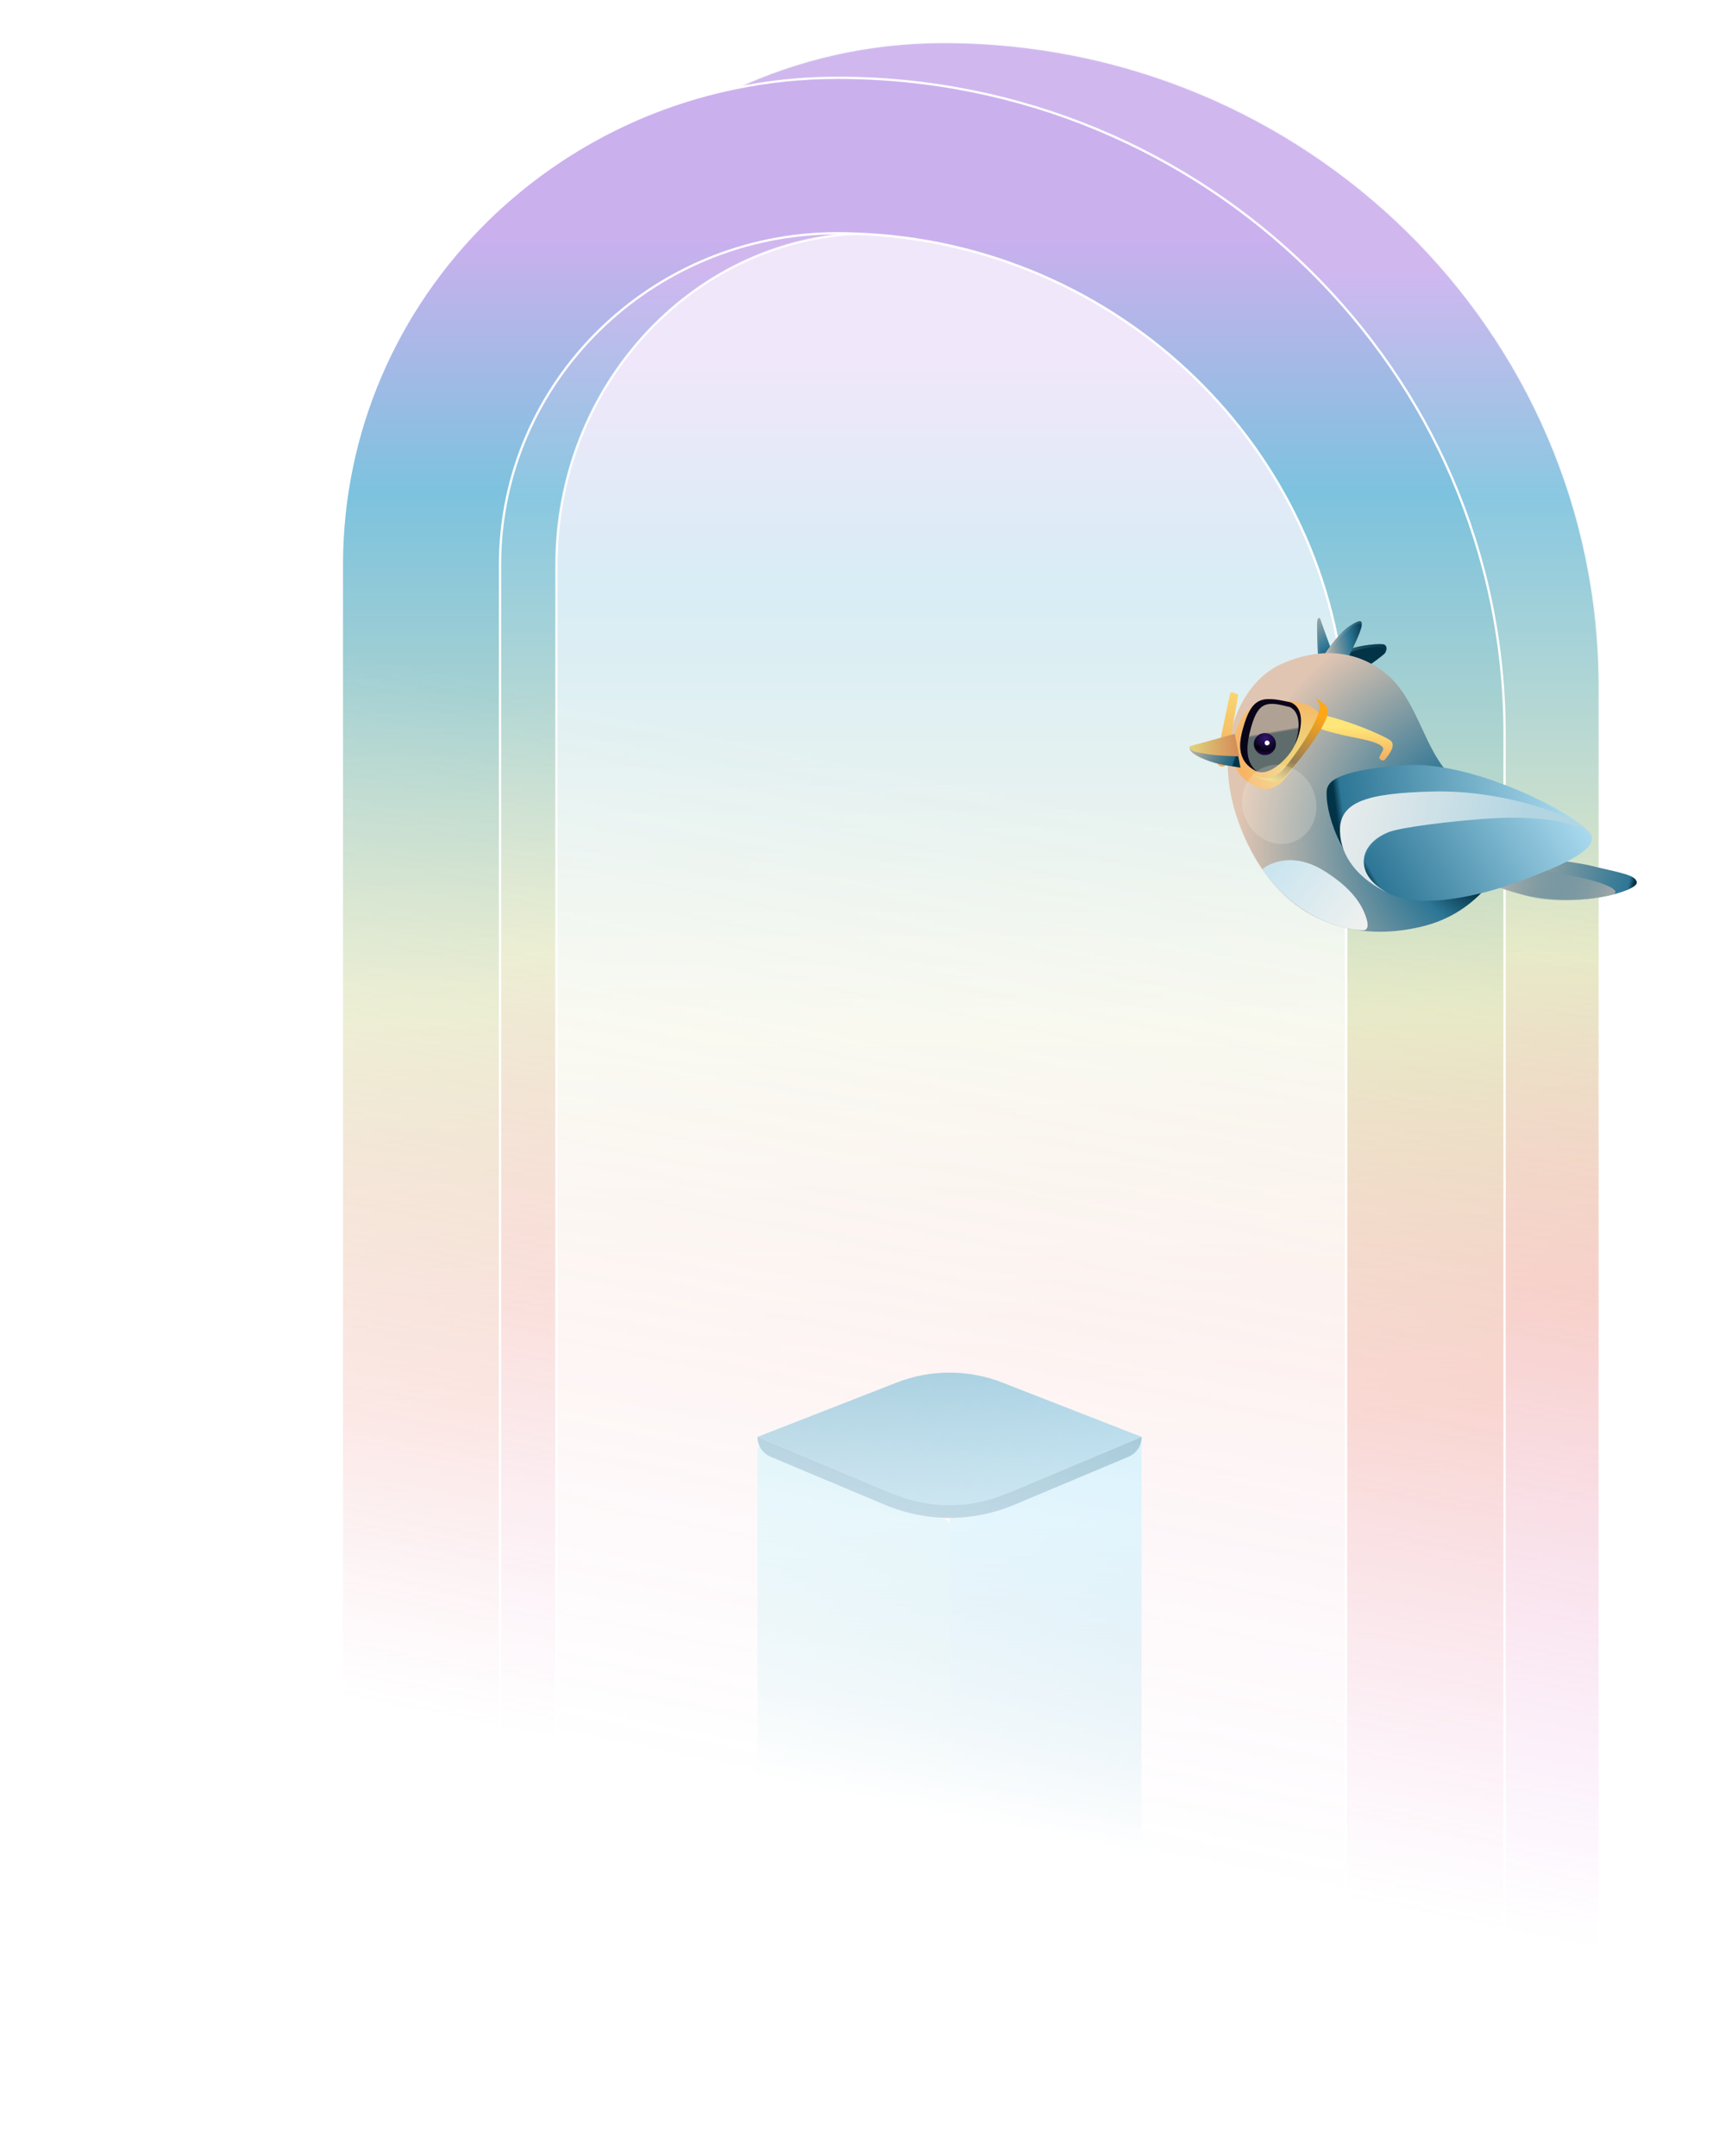 <svg width="485" height="606" viewBox="0 0 485 606" fill="none" xmlns="http://www.w3.org/2000/svg">
<mask id="mask0_8291_44236" style="mask-type:alpha" maskUnits="userSpaceOnUse" x="75" y="2" width="383" height="604">
<rect x="75" y="2" width="383" height="604" fill="url(#paint0_linear_8291_44236)"/>
</mask>
<g mask="url(#mask0_8291_44236)">
<g opacity="0.6">
<path opacity="0.6" d="M240.743 65.68C193.873 68.039 156.439 108.909 156.439 158.826V535.792L378.556 568.937V206.196C378.556 204.993 378.54 203.774 378.509 202.571C378.493 201.384 378.446 200.212 378.384 199.024C374.634 126.517 314.781 68.32 240.743 65.68Z" fill="url(#paint1_linear_8291_44236)" fill-opacity="0.5" stroke="white" stroke-width="0.645"/>
<path opacity="0.9" d="M128.208 146.546V535.792L156.439 535.792V158.826C156.439 108.909 193.873 68.039 240.742 65.68C314.781 68.32 374.634 126.517 378.384 199.024C378.446 200.212 378.493 201.384 378.509 202.571C378.54 203.774 378.555 204.993 378.555 206.196V568.937L423.019 613.12L449.766 599.918V193.119C449.751 92.989 367.166 11.826 265.302 11.826C244.226 11.826 224.26 16.497 206.418 24.872C192.216 31.496 179.359 40.479 168.36 51.291C143.55 75.679 128.208 109.362 128.208 146.561V146.546Z" fill="url(#paint2_linear_8291_44236)" stroke="white" stroke-width="0.645"/>
<path d="M96.117 158.825V546.726L140.565 528.427L140.581 516.891V158.825C140.581 107.409 183.139 65.569 235.461 65.569C237.227 65.569 238.976 65.601 240.726 65.679C314.765 68.319 374.618 126.516 378.367 199.024C378.43 200.211 378.477 201.383 378.492 202.57C378.524 203.773 378.539 204.992 378.539 206.195L378.367 600.995L423.019 614.275V206.195C423.019 104.409 339.059 21.871 235.477 21.871C225.509 21.871 215.791 22.902 206.417 24.871C179.592 30.433 155.626 43.619 136.925 61.976C111.709 86.77 96.117 121.001 96.117 158.825Z" fill="url(#paint3_linear_8291_44236)" stroke="white" stroke-width="0.645"/>
</g>
<path d="M374.52 541.742C374.52 546.626 371.598 551.037 367.1 552.942L279.368 590.099C271.719 593.339 263.082 593.339 255.433 590.099L167.701 552.942C163.203 551.037 160.281 546.626 160.281 541.742L255.433 582.042C263.082 585.281 271.719 585.281 279.368 582.042L374.52 541.742Z" fill="#1F759B"/>
<path d="M374.52 541.742C374.52 546.626 371.598 551.037 367.1 552.942L279.368 590.099C271.719 593.339 263.082 593.339 255.433 590.099L167.701 552.942C163.203 551.037 160.281 546.626 160.281 541.742L255.433 582.042C263.082 585.281 271.719 585.281 279.368 582.042L374.52 541.742Z" fill="#318BB2" fill-opacity="0.4"/>
<path d="M374.52 541.735L277.231 503.458C270.913 500.972 263.888 500.972 257.569 503.458L160.281 541.735L256.929 582.668C263.622 585.503 271.179 585.503 277.872 582.668L374.52 541.735Z" fill="url(#paint4_linear_8291_44236)"/>
<path d="M374.52 541.742C374.52 546.626 371.598 551.037 367.1 552.942L279.368 590.099C271.719 593.339 263.082 593.339 255.433 590.099L167.701 552.942C163.203 551.037 160.281 546.626 160.281 541.742L255.433 582.042C263.082 585.281 271.719 585.281 279.368 582.042L374.52 541.742Z" fill="#1F759B"/>
<path d="M374.52 541.742C374.52 546.626 371.598 551.037 367.1 552.942L279.368 590.099C271.719 593.339 263.082 593.339 255.433 590.099L167.701 552.942C163.203 551.037 160.281 546.626 160.281 541.742L255.433 582.042C263.082 585.281 271.719 585.281 279.368 582.042L374.52 541.742Z" fill="#318BB2" fill-opacity="0.4"/>
<path d="M374.52 541.735L277.231 503.458C270.913 500.972 263.888 500.972 257.569 503.458L160.281 541.735L256.929 582.668C263.622 585.503 271.179 585.503 277.872 582.668L374.52 541.735Z" fill="url(#paint5_linear_8291_44236)"/>
<path d="M374.52 541.742C374.52 546.626 371.598 551.037 367.1 552.942L279.368 590.099C271.719 593.339 263.082 593.339 255.433 590.099L167.701 552.942C163.203 551.037 160.281 546.626 160.281 541.742L255.433 582.042C263.082 585.281 271.719 585.281 279.368 582.042L374.52 541.742Z" fill="#1F7094"/>
<path d="M374.52 541.742C374.52 546.626 371.598 551.037 367.1 552.942L279.368 590.099C271.719 593.339 263.082 593.339 255.433 590.099L167.701 552.942C163.203 551.037 160.281 546.626 160.281 541.742L255.433 582.042C263.082 585.281 271.719 585.281 279.368 582.042L374.52 541.742Z" fill="#318BB2" fill-opacity="0.4"/>
<path d="M374.52 541.735L277.231 503.458C270.913 500.972 263.888 500.972 257.569 503.458L160.281 541.735L256.929 582.668C263.622 585.503 271.179 585.503 277.872 582.668L374.52 541.735Z" fill="url(#paint6_linear_8291_44236)"/>
<path opacity="0.3" d="M320.968 547.338L266.972 526.268L212.976 547.338L266.972 570.02L320.968 547.338Z" fill="url(#paint7_linear_8291_44236)"/>
<path d="M266.971 429.269C266.971 428.226 266.35 427.281 265.388 426.86L216.703 405.55C214.948 404.781 212.975 406.056 212.975 407.959V547.21L266.972 569.802L266.971 429.269Z" fill="url(#paint8_linear_8291_44236)"/>
<path d="M266.972 426.923L320.968 403.918V547.21L266.972 569.802V426.923Z" fill="url(#paint9_linear_8291_44236)"/>
<path d="M267.068 429.156C267.068 428.113 266.447 427.168 265.485 426.746L216.8 405.436C215.045 404.668 213.072 405.943 213.072 407.846V547.314L267.068 569.847L267.068 429.156Z" fill="#E1FE8D" fill-opacity="0.07"/>
<path d="M320.968 403.912C320.968 406.353 319.504 408.555 317.254 409.5L285.058 423.025C273.49 427.884 260.454 427.884 248.886 423.025L216.69 409.5C214.439 408.555 212.976 406.353 212.976 403.912L248.886 418.997C260.454 423.856 273.49 423.856 285.058 418.997L320.968 403.912Z" fill="#1F759B"/>
<path d="M320.968 403.912C320.968 406.353 319.504 408.555 317.254 409.5L285.058 423.025C273.49 427.884 260.454 427.884 248.886 423.025L216.69 409.5C214.439 408.555 212.976 406.353 212.976 403.912L248.886 418.997C260.454 423.856 273.49 423.856 285.058 418.997L320.968 403.912Z" fill="#318BB2" fill-opacity="0.4"/>
<path d="M320.968 403.915L281.826 388.64C272.274 384.913 261.67 384.913 252.117 388.64L212.976 403.915L251.147 419.949C261.268 424.201 272.675 424.201 282.797 419.949L320.968 403.915Z" fill="url(#paint10_linear_8291_44236)"/>
</g>
<path d="M370.424 174.305C370.159 175.03 370.437 181.904 370.608 185.244L370.369 185.509L370.634 185.749L374.127 186.842L374.58 183.377C373.538 180.542 371.432 174.754 371.299 174.253C371.136 173.623 370.743 173.395 370.405 174.302L370.424 174.305Z" fill="url(#paint11_linear_8291_44236)"/>
<path d="M378.873 182.652C376.18 183.714 375.431 185.846 375.398 186.777L383.98 187.73C385.615 186.579 388.989 184.156 389.371 183.63C389.848 182.974 390.163 181.678 389.243 181.222C388.325 180.756 382.249 181.328 378.883 182.653L378.873 182.652Z" fill="url(#paint12_linear_8291_44236)"/>
<path opacity="0.3" d="M370.424 174.304C370.159 175.029 370.437 181.903 370.608 185.243L370.369 185.509L370.634 185.748L371.614 185.499L371.196 184.756C371.055 181.96 370.206 173.098 371.308 174.254C371.145 173.624 370.753 173.395 370.414 174.303L370.424 174.304Z" fill="url(#paint13_linear_8291_44236)"/>
<path opacity="0.3" d="M378.873 182.652C376.18 183.714 375.431 185.846 375.398 186.777C375.398 186.777 376.741 183.84 381.781 182.68C386.81 181.529 389.733 181.377 389.371 183.63C389.848 182.974 390.163 181.678 389.243 181.222C388.325 180.756 382.249 181.328 378.883 182.653L378.873 182.652Z" fill="url(#paint14_linear_8291_44236)"/>
<path d="M379.423 176.005C376.569 177.883 373.116 182.743 371.741 184.933L378.42 185.988C379.935 183.278 382.741 177.45 382.852 175.826C382.926 174.805 382.99 173.657 379.423 176.005Z" fill="url(#paint15_linear_8291_44236)"/>
<path opacity="0.3" d="M379.424 176.001C376.569 177.879 373.116 182.74 371.742 184.93L372.734 184.933C374.106 181.933 381.788 173.004 382.853 175.813C382.928 174.792 382.991 173.644 379.425 175.992L379.424 176.001Z" fill="url(#paint16_linear_8291_44236)"/>
<path d="M427.679 251.4C443.914 255.528 460.406 250.435 460.21 248.085C460.019 245.874 455.301 245.335 447.357 243.374C441.011 241.808 422.69 240.132 415.08 238.634C412.005 241.732 411.445 247.261 427.68 251.389L427.679 251.4Z" fill="url(#paint17_linear_8291_44236)"/>
<path d="M427.679 251.393C437.648 254.91 453.155 251.993 453.968 251.191C455.548 249.627 448.05 247.192 439.817 245.765C432.582 244.506 419.472 240.352 414.459 245.406C411.384 248.504 411.886 245.818 427.679 251.393Z" fill="url(#paint18_linear_8291_44236)"/>
<path d="M390.341 189.927C398.714 197.296 400.59 211.286 408.185 218.303C423.427 232.393 424.018 235.326 424.243 237.742C424.469 240.157 417.882 255.546 401.014 260.132C384.147 264.707 362.522 261.661 350.73 237.118C338.938 212.564 347.812 192.366 360.056 186.753C371.635 181.455 382.526 183.051 390.33 189.927L390.341 189.927Z" fill="url(#paint19_radial_8291_44236)"/>
<path d="M372.05 244.675C363.789 239.599 357.166 242.376 354.882 244.403C358.266 249.19 362.292 253.135 367.303 256.253C374.298 260.605 380.863 261.484 383.067 261.486C383.067 261.486 385.327 261.939 384.19 258.225C383.053 254.511 380.31 249.75 372.05 244.664L372.05 244.675Z" fill="url(#paint20_linear_8291_44236)"/>
<path d="M372.05 244.675C363.789 239.599 357.166 242.376 354.882 244.403C358.266 249.19 362.292 253.135 367.303 256.253C374.298 260.605 380.863 261.484 383.067 261.486C383.067 261.486 385.327 261.939 384.19 258.225C383.053 254.511 380.31 249.75 372.05 244.664L372.05 244.675Z" fill="#E0C5B2" fill-opacity="0.2"/>
<path d="M386.704 208.801C382.902 207.268 373.379 206.65 367.038 202.984L368.255 200.418C376.703 201.249 389.445 206.927 390.968 208.174C392.491 209.42 390.825 211.839 389.331 213.575C388.885 214.093 387.593 213.457 387.837 212.818C388.552 210.944 390.3 210.251 386.704 208.801Z" fill="url(#paint21_linear_8291_44236)"/>
<g filter="url(#filter0_i_8291_44236)">
<path d="M356.231 193.773C353.293 193.774 351.522 195.851 349.999 197.585C345.953 203.191 344.35 211.713 350.444 216.422C355.946 220.673 358.754 217.945 360 217.114C361.246 216.283 372.741 201.186 370.803 197.585C368.864 193.984 361.494 193.773 356.231 193.773Z" fill="url(#paint22_radial_8291_44236)"/>
</g>
<path fill-rule="evenodd" clip-rule="evenodd" d="M369.785 196.27C371.358 197.004 372.581 197.902 373.157 198.972C375.096 202.573 362.2 217.474 361.108 218.5C359.416 220.089 355.946 220.674 350.444 216.422C348.845 215.187 347.809 213.779 347.222 212.251C347.865 213.809 348.91 215.233 350.442 216.417C355.502 220.327 358.283 218.334 359.667 217.342C359.788 217.255 359.898 217.176 359.998 217.109C361.245 216.278 372.74 201.181 370.801 197.581C370.55 197.115 370.205 196.677 369.785 196.27Z" fill="url(#paint23_linear_8291_44236)"/>
<path d="M353.075 216.701C356.153 218.31 360.524 214.689 362.908 211.365C365.171 208.209 368.052 199.653 362.908 197.45C355.677 195.853 352.462 195.497 349.998 203.055C348.307 208.244 347.367 213.719 353.075 216.701Z" fill="url(#paint24_linear_8291_44236)"/>
<path d="M353.075 216.701C356.153 218.31 360.524 214.689 362.908 211.365C365.171 208.209 368.052 199.653 362.908 197.45C355.677 195.853 352.462 195.497 349.998 203.055C348.307 208.244 347.367 213.719 353.075 216.701Z" fill="url(#paint25_linear_8291_44236)"/>
<path fill-rule="evenodd" clip-rule="evenodd" d="M353.336 216.82C353.248 216.783 353.161 216.742 353.075 216.697C347.367 213.715 348.307 208.24 349.998 203.051C352.462 195.493 355.677 195.849 362.908 197.447C367.192 199.28 365.91 205.522 364.055 209.38C365.37 205.614 365.975 200.403 362.688 198.769C356.6 197.207 353.894 196.86 351.82 204.247C350.513 208.903 349.739 213.794 353.336 216.82Z" fill="#0A0418"/>
<path d="M355.509 212.269C353.799 212.202 352.467 210.76 352.534 209.05C352.602 207.339 354.043 206.007 355.754 206.075C357.464 206.143 358.796 207.584 358.728 209.294C358.661 211.005 357.22 212.337 355.509 212.269Z" fill="url(#paint26_radial_8291_44236)"/>
<path d="M353.728 210.783C353.362 210.768 353.078 210.46 353.092 210.094C353.106 209.729 353.415 209.444 353.78 209.458C354.146 209.473 354.431 209.781 354.416 210.147C354.402 210.512 354.094 210.797 353.728 210.783Z" fill="black"/>
<path d="M356.228 209.505C355.862 209.491 355.578 209.183 355.592 208.817C355.606 208.451 355.915 208.166 356.28 208.181C356.646 208.195 356.931 208.503 356.916 208.869C356.902 209.235 356.594 209.52 356.228 209.505Z" fill="white"/>
<path d="M356.228 209.505C355.862 209.491 355.578 209.183 355.592 208.817C355.606 208.451 355.915 208.166 356.28 208.181C356.646 208.195 356.931 208.503 356.916 208.869C356.902 209.235 356.594 209.52 356.228 209.505Z" fill="white"/>
<g opacity="0.2" filter="url(#filter1_f_8291_44236)">
<path d="M350.16 230.052C347.777 224.306 350.105 217.879 355.361 215.699C360.617 213.519 366.811 216.41 369.194 222.157C371.578 227.904 369.25 234.33 363.994 236.51C358.738 238.691 352.544 235.799 350.16 230.052Z" fill="#FFFCEA"/>
</g>
<path d="M342.307 214.623C341.862 213.026 345.226 197.88 345.908 194.818C346.017 194.329 348.157 195.022 348.094 195.438C347.847 197.081 344.83 214.836 344.385 215.316C343.94 215.795 342.537 215.447 342.307 214.623Z" fill="url(#paint27_linear_8291_44236)"/>
<path d="M334.704 209.767L347.286 207.873L348.766 215.799C347.472 215.492 343.384 215.175 340.075 213.996C336.765 212.817 333.641 211.207 334.715 209.767H334.704Z" fill="url(#paint28_linear_8291_44236)"/>
<path d="M334.5 209.752L347.181 206.287L348.4 212.627C347.078 212.524 343.121 212.547 339.765 212.015C336.408 211.484 334.534 211.299 334.5 209.752Z" fill="url(#paint29_linear_8291_44236)"/>
<path d="M394.816 215.099C415.455 213.604 446.865 230.749 447.542 235.272C448.228 239.801 436.048 244.299 428.97 247.04C421.638 249.881 401.36 256.412 390.209 251.017C378.239 245.233 372.762 229.795 372.989 222.688C373.06 220.325 374.176 216.594 394.809 215.108L394.816 215.099Z" fill="url(#paint30_linear_8291_44236)"/>
<path d="M417.463 229.966C438.103 228.471 447.191 232.933 447.552 235.279C448.237 239.809 436.836 243.894 427.694 247.539C420.646 250.344 400.573 256.452 390.219 251.025C380.764 246.077 381.152 240.473 390.375 233.946C393.456 231.761 408.216 230.637 417.472 229.973L417.463 229.966Z" fill="url(#paint31_linear_8291_44236)"/>
<path fill-rule="evenodd" clip-rule="evenodd" d="M376.749 233.741C376.49 225.149 384.876 222.988 402.643 222.501C424.235 221.905 446.592 230.629 447.532 235.18C446.979 232.82 437.712 228.694 417.315 230.173C408.058 230.837 393.866 232.521 390.367 233.936C381.542 237.502 380.76 246.044 390.185 250.996C381.86 246.962 376.969 240.829 376.758 233.748" fill="url(#paint32_linear_8291_44236)"/>
<path fill-rule="evenodd" clip-rule="evenodd" d="M376.749 233.741C376.49 225.149 384.876 222.988 402.643 222.501C424.235 221.905 446.592 230.629 447.532 235.18C446.979 232.82 437.712 228.694 417.315 230.173C408.058 230.837 393.866 232.521 390.367 233.936C381.542 237.502 380.76 246.044 390.185 250.996C381.86 246.962 376.969 240.829 376.758 233.748" fill="#E0C5B2" fill-opacity="0.2"/>
<defs>
<filter id="filter0_i_8291_44236" x="346.407" y="193.773" width="24.616" height="28.026" filterUnits="userSpaceOnUse" color-interpolation-filters="sRGB">
<feFlood flood-opacity="0" result="BackgroundImageFix"/>
<feBlend mode="normal" in="SourceGraphic" in2="BackgroundImageFix" result="shape"/>
<feColorMatrix in="SourceAlpha" type="matrix" values="0 0 0 0 0 0 0 0 0 0 0 0 0 0 0 0 0 0 127 0" result="hardAlpha"/>
<feOffset dy="3.058"/>
<feGaussianBlur stdDeviation="1.529"/>
<feComposite in2="hardAlpha" operator="arithmetic" k2="-1" k3="1"/>
<feColorMatrix type="matrix" values="0 0 0 0 1 0 0 0 0 1 0 0 0 0 1 0 0 0 0.25 0"/>
<feBlend mode="normal" in2="shape" result="effect1_innerShadow_8291_44236"/>
</filter>
<filter id="filter1_f_8291_44236" x="346.167" y="211.915" width="27.02" height="28.379" filterUnits="userSpaceOnUse" color-interpolation-filters="sRGB">
<feFlood flood-opacity="0" result="BackgroundImageFix"/>
<feBlend mode="normal" in="SourceGraphic" in2="BackgroundImageFix" result="shape"/>
<feGaussianBlur stdDeviation="1.529" result="effect1_foregroundBlur_8291_44236"/>
</filter>
<linearGradient id="paint0_linear_8291_44236" x1="252" y1="215.5" x2="194.549" y2="500.856" gradientUnits="userSpaceOnUse">
<stop stop-color="#D9D9D9"/>
<stop offset="0.987" stop-color="#737373" stop-opacity="0"/>
</linearGradient>
<linearGradient id="paint1_linear_8291_44236" x1="267.497" y1="549.944" x2="267.497" y2="74.585" gradientUnits="userSpaceOnUse">
<stop stop-color="#DB67ED"/>
<stop offset="0.35" stop-color="#E97563"/>
<stop offset="0.55" stop-color="#D1D693"/>
<stop offset="0.81" stop-color="#269AC8"/>
<stop offset="0.94" stop-color="#A97BE3"/>
</linearGradient>
<linearGradient id="paint2_linear_8291_44236" x1="289.15" y1="540.057" x2="289.151" y2="45.696" gradientUnits="userSpaceOnUse">
<stop stop-color="#DB67ED"/>
<stop offset="0.35" stop-color="#E97563"/>
<stop offset="0.55" stop-color="#D1D693"/>
<stop offset="0.81" stop-color="#269AC8"/>
<stop offset="0.94" stop-color="#A97BE3"/>
</linearGradient>
<linearGradient id="paint3_linear_8291_44236" x1="259.568" y1="591.918" x2="259.568" y2="32.354" gradientUnits="userSpaceOnUse">
<stop stop-color="#DB67ED"/>
<stop offset="0.35" stop-color="#E97563"/>
<stop offset="0.55" stop-color="#D1D693"/>
<stop offset="0.81" stop-color="#269AC8"/>
<stop offset="0.94" stop-color="#A97BE3"/>
</linearGradient>
<linearGradient id="paint4_linear_8291_44236" x1="239.303" y1="488.175" x2="291.985" y2="613.733" gradientUnits="userSpaceOnUse">
<stop stop-color="#D775CC"/>
<stop offset="0.877" stop-color="#318BB2"/>
</linearGradient>
<linearGradient id="paint5_linear_8291_44236" x1="239.303" y1="488.175" x2="291.985" y2="613.733" gradientUnits="userSpaceOnUse">
<stop stop-color="#318BB2"/>
<stop offset="0.877" stop-color="#318BB2"/>
</linearGradient>
<linearGradient id="paint6_linear_8291_44236" x1="239.303" y1="488.175" x2="291.985" y2="613.733" gradientUnits="userSpaceOnUse">
<stop stop-color="#318BB2"/>
<stop offset="0.877" stop-color="#61B3D7"/>
</linearGradient>
<linearGradient id="paint7_linear_8291_44236" x1="252.809" y1="520.561" x2="278.996" y2="583.488" gradientUnits="userSpaceOnUse">
<stop stop-color="#5E67ED"/>
<stop offset="0.877" stop-color="#A97BE3"/>
</linearGradient>
<linearGradient id="paint8_linear_8291_44236" x1="266.971" y1="422.262" x2="266.971" y2="569.802" gradientUnits="userSpaceOnUse">
<stop offset="0.036" stop-color="#A4DFF8"/>
<stop offset="0.772" stop-color="#318BB2"/>
<stop offset="1" stop-color="#247A9F"/>
</linearGradient>
<linearGradient id="paint9_linear_8291_44236" x1="266.971" y1="422.262" x2="266.971" y2="569.802" gradientUnits="userSpaceOnUse">
<stop offset="0.036" stop-color="#A4DFF8"/>
<stop offset="0.772" stop-color="#318BB2"/>
<stop offset="1" stop-color="#247A9F"/>
</linearGradient>
<linearGradient id="paint10_linear_8291_44236" x1="252.809" y1="377.137" x2="278.996" y2="440.064" gradientUnits="userSpaceOnUse">
<stop stop-color="#318BB2"/>
<stop offset="0.877" stop-color="#61B3D7"/>
</linearGradient>
<linearGradient id="paint11_linear_8291_44236" x1="364.87" y1="172.077" x2="378.775" y2="190.255" gradientUnits="userSpaceOnUse">
<stop stop-color="#E0C5B2"/>
<stop offset="0.54" stop-color="#2D7695"/>
<stop offset="0.82" stop-color="#033347"/>
</linearGradient>
<linearGradient id="paint12_linear_8291_44236" x1="370.138" y1="168.052" x2="384.034" y2="186.23" gradientUnits="userSpaceOnUse">
<stop stop-color="#E0C5B2" stop-opacity="0.58"/>
<stop offset="0.54" stop-color="#2D7695"/>
<stop offset="0.82" stop-color="#033347"/>
</linearGradient>
<linearGradient id="paint13_linear_8291_44236" x1="369.881" y1="179.789" x2="372.092" y2="179.645" gradientUnits="userSpaceOnUse">
<stop stop-color="#2D7695"/>
<stop offset="1" stop-color="#E0C5B2"/>
</linearGradient>
<linearGradient id="paint14_linear_8291_44236" x1="374.928" y1="186.725" x2="393.687" y2="179.368" gradientUnits="userSpaceOnUse">
<stop stop-color="#E0C5B2"/>
<stop offset="0.54" stop-color="#2D7695"/>
<stop offset="0.82" stop-color="#033347"/>
</linearGradient>
<linearGradient id="paint15_linear_8291_44236" x1="370.683" y1="181.98" x2="387.162" y2="179.112" gradientUnits="userSpaceOnUse">
<stop stop-color="#E0C5B2"/>
<stop offset="0.54" stop-color="#2D7695"/>
<stop offset="0.82" stop-color="#033347"/>
</linearGradient>
<linearGradient id="paint16_linear_8291_44236" x1="370.628" y1="181.081" x2="387.025" y2="177.949" gradientUnits="userSpaceOnUse">
<stop stop-color="#E0C5B2"/>
<stop offset="1" stop-color="#2D7695"/>
</linearGradient>
<linearGradient id="paint17_linear_8291_44236" x1="458.149" y1="254.374" x2="411.872" y2="244.74" gradientUnits="userSpaceOnUse">
<stop stop-color="#033347"/>
<stop offset="0.03" stop-color="#2D7695"/>
<stop offset="1" stop-color="#E0C5B2"/>
</linearGradient>
<linearGradient id="paint18_linear_8291_44236" x1="462.086" y1="256.708" x2="419.139" y2="244.094" gradientUnits="userSpaceOnUse">
<stop stop-color="#E0C5B2"/>
<stop offset="1" stop-color="#2D7695" stop-opacity="0"/>
</linearGradient>
<radialGradient id="paint19_radial_8291_44236" cx="0" cy="0" r="1" gradientUnits="userSpaceOnUse" gradientTransform="translate(420.722 238.633) rotate(-160.429) scale(73.053 68.276)">
<stop offset="0.19" stop-color="#033347"/>
<stop offset="0.35" stop-color="#2D7695"/>
<stop offset="1" stop-color="#E0C5B2"/>
</radialGradient>
<linearGradient id="paint20_linear_8291_44236" x1="385.978" y1="268.457" x2="357.766" y2="245.7" gradientUnits="userSpaceOnUse">
<stop offset="0.01" stop-color="white"/>
<stop offset="1" stop-color="#C7EEFF"/>
</linearGradient>
<linearGradient id="paint21_linear_8291_44236" x1="378.21" y1="212.912" x2="378.345" y2="204.422" gradientUnits="userSpaceOnUse">
<stop stop-color="#F3B261"/>
<stop offset="1" stop-color="#FFE678"/>
</linearGradient>
<radialGradient id="paint22_radial_8291_44236" cx="0" cy="0" r="1" gradientUnits="userSpaceOnUse" gradientTransform="translate(369.421 212.253) rotate(-142.732) scale(47.899 43.295)">
<stop stop-color="#EAE181"/>
<stop offset="0.451" stop-color="#F8B364"/>
<stop offset="0.743" stop-color="#ECF1B3"/>
<stop offset="1" stop-color="#FFF6D0"/>
</radialGradient>
<linearGradient id="paint23_linear_8291_44236" x1="371.976" y1="201.447" x2="362.378" y2="221.523" gradientUnits="userSpaceOnUse">
<stop stop-color="#FFA718"/>
<stop offset="0.677" stop-color="#977E55"/>
<stop offset="1" stop-color="#EAD87E"/>
</linearGradient>
<linearGradient id="paint24_linear_8291_44236" x1="353.322" y1="199.177" x2="356.508" y2="217.596" gradientUnits="userSpaceOnUse">
<stop offset="0.38" stop-color="#CFAC94"/>
<stop offset="0.415" stop-color="#8F6243"/>
</linearGradient>
<linearGradient id="paint25_linear_8291_44236" x1="353.322" y1="199.177" x2="356.508" y2="217.596" gradientUnits="userSpaceOnUse">
<stop offset="0.38" stop-color="#2D7695" stop-opacity="0.2"/>
<stop offset="0.415" stop-color="#2D7695" stop-opacity="0.5"/>
</linearGradient>
<radialGradient id="paint26_radial_8291_44236" cx="0" cy="0" r="1" gradientUnits="userSpaceOnUse" gradientTransform="translate(355.824 207.563) rotate(171.611) scale(6.744)">
<stop stop-color="#311772"/>
<stop offset="0.53" stop-color="#080216"/>
<stop offset="0.82" stop-color="#311772"/>
</radialGradient>
<linearGradient id="paint27_linear_8291_44236" x1="344.921" y1="214.198" x2="349.092" y2="184.955" gradientUnits="userSpaceOnUse">
<stop stop-color="#F3B261"/>
<stop offset="1" stop-color="#FFE678"/>
</linearGradient>
<linearGradient id="paint28_linear_8291_44236" x1="347.027" y1="214.406" x2="332.57" y2="209.283" gradientUnits="userSpaceOnUse">
<stop stop-color="#033347"/>
<stop offset="0.03" stop-color="#1C617E"/>
<stop offset="1" stop-color="#E0C5B2"/>
</linearGradient>
<linearGradient id="paint29_linear_8291_44236" x1="347.976" y1="209.491" x2="335.388" y2="210.204" gradientUnits="userSpaceOnUse">
<stop offset="0.03" stop-color="#D48E58"/>
<stop offset="1" stop-color="#E0D07B"/>
</linearGradient>
<linearGradient id="paint30_linear_8291_44236" x1="376.77" y1="236.886" x2="442.018" y2="228.538" gradientUnits="userSpaceOnUse">
<stop stop-color="#033347"/>
<stop offset="0.03" stop-color="#2D7695"/>
<stop offset="1" stop-color="#A9DAEF"/>
</linearGradient>
<linearGradient id="paint31_linear_8291_44236" x1="388.569" y1="253.714" x2="440.704" y2="223.368" gradientUnits="userSpaceOnUse">
<stop stop-color="#033347"/>
<stop offset="0.03" stop-color="#2D7695"/>
<stop offset="1" stop-color="#A9DAEF"/>
</linearGradient>
<linearGradient id="paint32_linear_8291_44236" x1="362.572" y1="222.058" x2="426.249" y2="237.378" gradientUnits="userSpaceOnUse">
<stop offset="0.01" stop-color="white"/>
<stop offset="1" stop-color="#A9DAEF"/>
</linearGradient>
</defs>
</svg>
